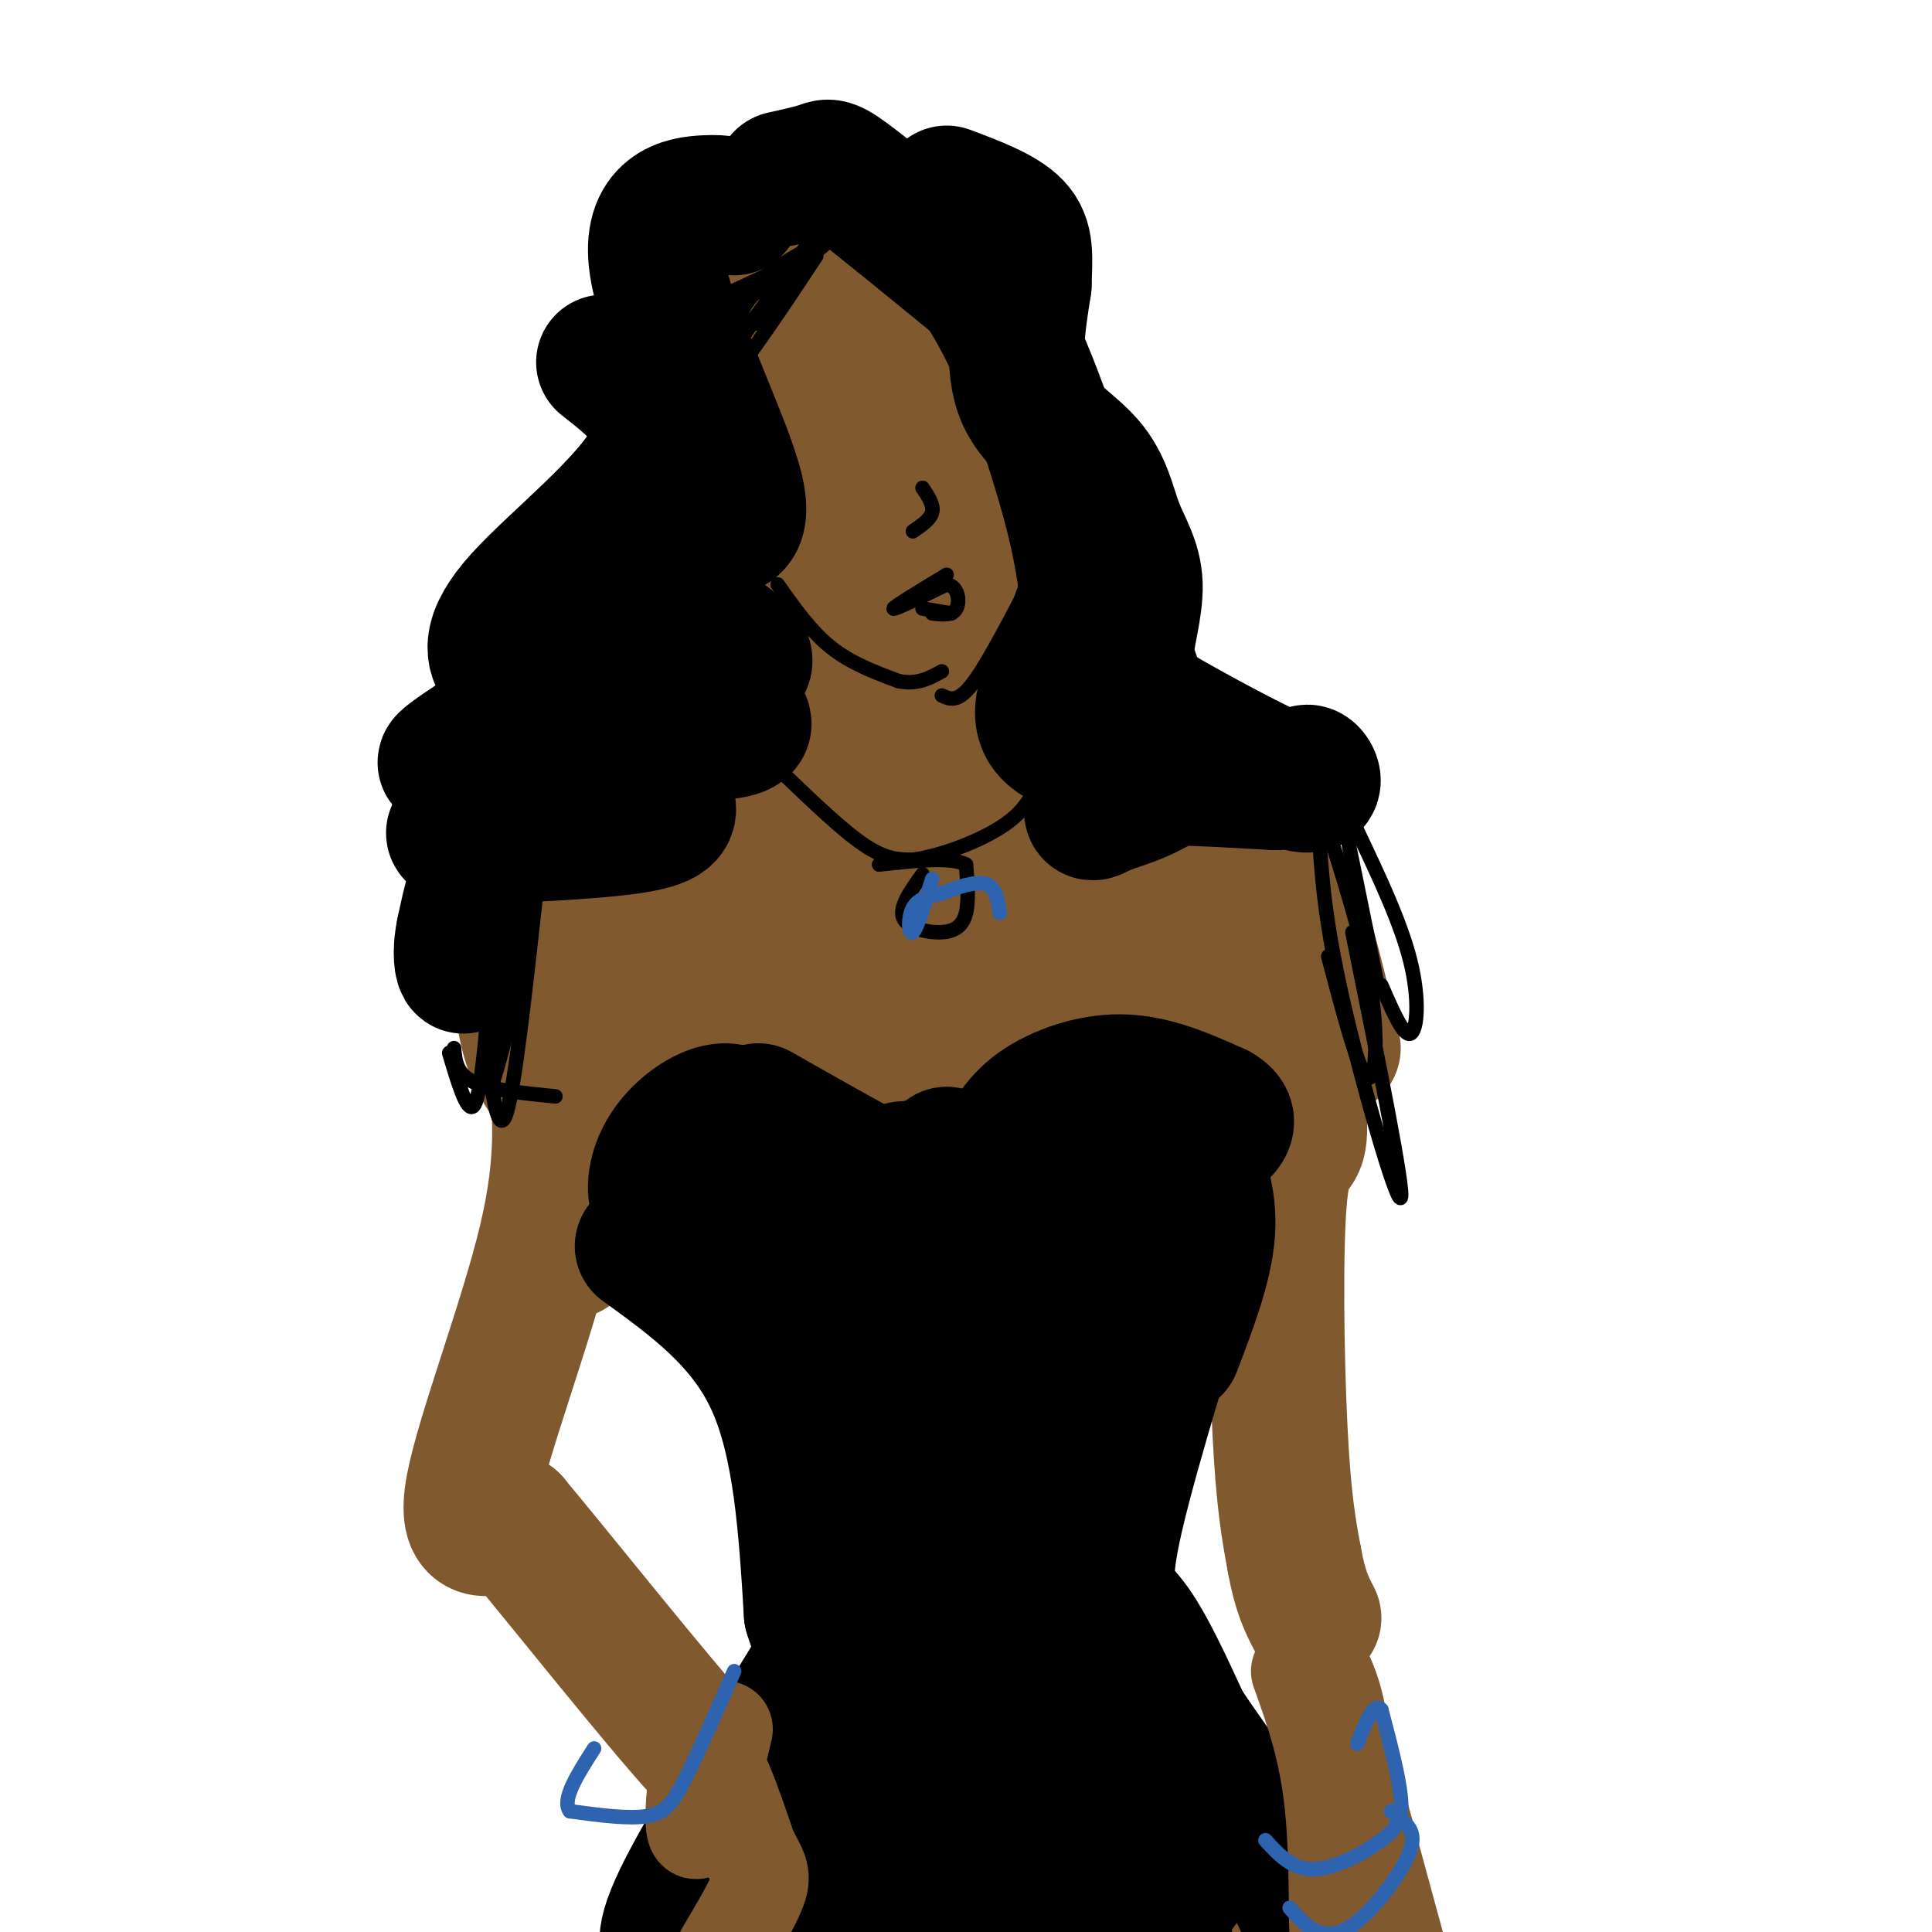 <svg viewBox='0 0 400 400' version='1.1' xmlns='http://www.w3.org/2000/svg' xmlns:xlink='http://www.w3.org/1999/xlink'><g fill='none' stroke='rgb(129,89,47)' stroke-width='12' stroke-linecap='round' stroke-linejoin='round'><path d='M169,161c2.622,-0.911 5.244,-1.822 7,10c1.756,11.822 2.644,36.378 3,45c0.356,8.622 0.178,1.311 0,-6'/></g>
<g fill='none' stroke='rgb(129,89,47)' stroke-width='28' stroke-linecap='round' stroke-linejoin='round'><path d='M175,131c0.393,13.726 0.786,27.452 4,49c3.214,21.548 9.250,50.917 11,50c1.750,-0.917 -0.786,-32.119 -1,-51c-0.214,-18.881 1.893,-25.440 4,-32'/><path d='M193,147c-0.426,-7.389 -3.492,-9.861 -3,-6c0.492,3.861 4.541,14.057 6,33c1.459,18.943 0.329,46.634 1,55c0.671,8.366 3.142,-2.594 5,-7c1.858,-4.406 3.102,-2.259 2,-16c-1.102,-13.741 -4.551,-43.371 -8,-73'/><path d='M196,133c-3.156,13.533 -7.044,83.867 -10,96c-2.956,12.133 -4.978,-33.933 -7,-80'/><path d='M155,86c0.843,6.565 1.685,13.131 4,20c2.315,6.869 6.101,14.042 14,19c7.899,4.958 19.909,7.701 26,8c6.091,0.299 6.261,-1.848 5,-12c-1.261,-10.152 -3.955,-28.310 -7,-40c-3.045,-11.690 -6.441,-16.911 -12,-20c-5.559,-3.089 -13.279,-4.044 -21,-5'/><path d='M164,56c-5.120,-0.324 -7.418,1.367 -10,9c-2.582,7.633 -5.446,21.207 -5,30c0.446,8.793 4.203,12.806 9,17c4.797,4.194 10.633,8.568 15,11c4.367,2.432 7.263,2.920 10,2c2.737,-0.920 5.314,-3.248 8,-6c2.686,-2.752 5.482,-5.929 4,-15c-1.482,-9.071 -7.241,-24.035 -13,-39'/><path d='M182,65c-3.612,-7.856 -6.144,-7.996 -9,-6c-2.856,1.996 -6.038,6.128 -8,11c-1.962,4.872 -2.703,10.483 -1,18c1.703,7.517 5.852,16.941 9,22c3.148,5.059 5.296,5.753 8,5c2.704,-0.753 5.965,-2.953 8,-4c2.035,-1.047 2.844,-0.940 0,-6c-2.844,-5.060 -9.343,-15.285 -13,-16c-3.657,-0.715 -4.474,8.082 -4,14c0.474,5.918 2.237,8.959 4,12'/><path d='M176,115c1.000,1.833 1.500,0.417 2,-1'/><path d='M170,167c-9.583,8.000 -19.167,16.000 -26,20c-6.833,4.000 -10.917,4.000 -15,4'/><path d='M129,191c-5.622,0.686 -12.177,0.400 -16,2c-3.823,1.600 -4.914,5.085 -5,10c-0.086,4.915 0.833,11.262 3,16c2.167,4.738 5.584,7.869 9,11'/><path d='M204,173c5.556,6.200 11.111,12.400 22,14c10.889,1.600 27.111,-1.400 35,-2c7.889,-0.600 7.444,1.200 7,3'/><path d='M268,188c2.500,5.333 5.250,17.167 8,29'/><path d='M266,206c1.702,12.196 3.405,24.393 3,29c-0.405,4.607 -2.917,1.625 -4,12c-1.083,10.375 -0.738,34.107 0,49c0.738,14.893 1.869,20.946 3,27'/><path d='M268,323c1.167,6.500 2.583,9.250 4,12'/><path d='M116,218c0.000,0.000 2.000,41.000 2,41'/><path d='M115,220c1.000,10.111 2.000,20.222 -2,37c-4.000,16.778 -13.000,40.222 -15,51c-2.000,10.778 3.000,8.889 8,7'/><path d='M106,315c9.786,11.702 30.250,37.458 39,47c8.750,9.542 5.786,2.869 7,4c1.214,1.131 6.607,10.065 12,19'/><path d='M164,385c2.167,2.833 1.583,0.417 1,-2'/><path d='M138,218c-0.267,5.711 -0.533,11.422 1,17c1.533,5.578 4.867,11.022 6,12c1.133,0.978 0.067,-2.511 -1,-6'/><path d='M123,206c-0.067,4.044 -0.133,8.089 8,21c8.133,12.911 24.467,34.689 30,42c5.533,7.311 0.267,0.156 -5,-7'/><path d='M135,239c1.750,7.333 3.500,14.667 9,22c5.500,7.333 14.750,14.667 24,22'/><path d='M158,258c-1.222,5.867 -2.444,11.733 2,16c4.444,4.267 14.556,6.933 19,20c4.444,13.067 3.222,36.533 2,60'/><path d='M181,354c0.333,13.000 0.167,15.500 0,18'/><path d='M241,204c0.238,18.327 0.476,36.655 0,47c-0.476,10.345 -1.667,12.708 -6,18c-4.333,5.292 -11.810,13.512 -17,23c-5.190,9.488 -8.095,20.244 -11,31'/><path d='M207,323c-1.833,3.333 -0.917,-3.833 0,-11'/><path d='M208,220c0.785,1.326 1.571,2.652 0,17c-1.571,14.348 -5.497,41.718 -10,47c-4.503,5.282 -9.581,-11.524 -13,-22c-3.419,-10.476 -5.179,-14.623 -4,-19c1.179,-4.377 5.297,-8.985 8,-13c2.703,-4.015 3.991,-7.438 10,-4c6.009,3.438 16.740,13.737 21,19c4.260,5.263 2.047,5.490 0,7c-2.047,1.510 -3.930,4.302 -6,5c-2.070,0.698 -4.326,-0.697 -6,-3c-1.674,-2.303 -2.764,-5.515 -2,-13c0.764,-7.485 3.382,-19.242 6,-31'/><path d='M212,210c1.327,-8.493 1.644,-14.226 5,-13c3.356,1.226 9.752,9.411 9,19c-0.752,9.589 -8.652,20.583 -11,27c-2.348,6.417 0.855,8.256 -5,2c-5.855,-6.256 -20.769,-20.607 -31,-29c-10.231,-8.393 -15.780,-10.826 -21,-12c-5.220,-1.174 -10.110,-1.087 -15,-1'/><path d='M143,203c-2.906,-0.535 -2.672,-1.374 -3,-1c-0.328,0.374 -1.216,1.960 -1,4c0.216,2.040 1.538,4.535 5,12c3.462,7.465 9.063,19.902 17,20c7.937,0.098 18.210,-12.142 22,-18c3.790,-5.858 1.098,-5.333 0,-7c-1.098,-1.667 -0.603,-5.526 -7,-5c-6.397,0.526 -19.685,5.436 -24,4c-4.315,-1.436 0.342,-9.218 5,-17'/><path d='M157,195c0.702,-5.976 -0.042,-12.417 3,-9c3.042,3.417 9.869,16.690 15,24c5.131,7.310 8.565,8.655 12,10'/><path d='M206,249c-2.018,8.923 -4.036,17.845 -5,25c-0.964,7.155 -0.875,12.542 1,22c1.875,9.458 5.536,22.988 10,34c4.464,11.012 9.732,19.506 15,28'/><path d='M227,358c7.333,12.667 18.167,30.333 29,48'/><path d='M175,281c0.417,21.667 0.833,43.333 -2,59c-2.833,15.667 -8.917,25.333 -15,35'/><path d='M158,375c-6.000,11.000 -13.500,21.000 -21,31'/><path d='M201,330c3.435,-1.452 6.869,-2.905 1,10c-5.869,12.905 -21.042,40.167 -23,44c-1.958,3.833 9.298,-15.762 9,-18c-0.298,-2.238 -12.149,12.881 -24,28'/><path d='M164,394c-7.624,4.833 -14.683,2.914 -10,0c4.683,-2.914 21.107,-6.823 30,-16c8.893,-9.177 10.255,-23.622 13,-23c2.745,0.622 6.872,16.311 11,32'/><path d='M208,387c3.869,7.083 8.042,8.792 9,4c0.958,-4.792 -1.298,-16.083 2,-15c3.298,1.083 12.149,14.542 21,28'/><path d='M195,403c-10.800,-2.111 -21.600,-4.222 -20,-7c1.600,-2.778 15.600,-6.222 18,-5c2.400,1.222 -6.800,7.111 -16,13'/><path d='M177,402c1.689,-0.556 3.378,-1.111 4,-16c0.622,-14.889 0.178,-44.111 -2,-61c-2.178,-16.889 -6.089,-21.444 -10,-26'/><path d='M169,299c-6.202,-12.762 -16.708,-31.667 -22,-42c-5.292,-10.333 -5.369,-12.095 -5,-16c0.369,-3.905 1.185,-9.952 2,-16'/></g>
<g fill='none' stroke='rgb(0,0,0)' stroke-width='28' stroke-linecap='round' stroke-linejoin='round'><path d='M142,254c-2.595,-1.536 -5.190,-3.071 -6,-6c-0.810,-2.929 0.167,-7.250 3,-11c2.833,-3.750 7.524,-6.929 11,-7c3.476,-0.071 5.738,2.964 8,6'/><path d='M158,236c3.689,3.600 8.911,9.600 15,11c6.089,1.400 13.044,-1.800 20,-5'/><path d='M193,242c3.833,-1.333 3.417,-2.167 3,-3'/><path d='M157,230c12.565,7.131 25.131,14.262 33,18c7.869,3.738 11.042,4.083 13,3c1.958,-1.083 2.702,-3.595 2,-5c-0.702,-1.405 -2.851,-1.702 -5,-2'/><path d='M187,242c7.006,-0.464 14.012,-0.929 18,-3c3.988,-2.071 4.958,-5.750 9,-9c4.042,-3.250 11.155,-6.071 18,-6c6.845,0.071 13.423,3.036 20,6'/><path d='M252,230c3.333,1.833 1.667,3.417 0,5'/><path d='M246,237c2.250,5.500 4.500,11.000 4,18c-0.500,7.000 -3.750,15.500 -7,24'/><path d='M247,259c-7.378,23.911 -14.756,47.822 -17,60c-2.244,12.178 0.644,12.622 4,17c3.356,4.378 7.178,12.689 11,21'/><path d='M245,357c6.422,9.711 16.978,23.489 22,32c5.022,8.511 4.511,11.756 4,15'/><path d='M133,258c10.583,7.667 21.167,15.333 27,28c5.833,12.667 6.917,30.333 8,48'/><path d='M168,334c2.476,8.488 4.667,5.708 -1,15c-5.667,9.292 -19.190,30.655 -25,42c-5.810,11.345 -3.905,12.673 -2,14'/><path d='M157,251c8.556,14.933 17.111,29.867 22,62c4.889,32.133 6.111,81.467 9,85c2.889,3.533 7.444,-38.733 12,-81'/><path d='M200,317c3.209,-15.215 5.233,-12.751 6,-20c0.767,-7.249 0.278,-24.211 -6,-29c-6.278,-4.789 -18.344,2.595 -23,8c-4.656,5.405 -1.902,8.830 1,11c2.902,2.170 5.951,3.085 9,4'/><path d='M187,291c3.322,1.844 7.128,4.453 13,-4c5.872,-8.453 13.812,-27.968 19,-36c5.188,-8.032 7.625,-4.581 9,-2c1.375,2.581 1.687,4.290 2,6'/><path d='M230,255c0.668,2.469 1.339,5.642 -2,13c-3.339,7.358 -10.689,18.900 -14,28c-3.311,9.100 -2.584,15.758 -3,23c-0.416,7.242 -1.976,15.069 1,22c2.976,6.931 10.488,12.965 18,19'/><path d='M230,360c5.964,13.452 11.875,37.583 11,41c-0.875,3.417 -8.536,-13.881 -17,-23c-8.464,-9.119 -17.732,-10.060 -27,-11'/><path d='M197,367c-5.489,-2.022 -5.711,-1.578 -11,5c-5.289,6.578 -15.644,19.289 -26,32'/><path d='M154,402c5.523,-12.527 11.045,-25.054 15,-31c3.955,-5.946 6.341,-5.312 8,-5c1.659,0.312 2.589,0.300 4,0c1.411,-0.300 3.303,-0.888 2,7c-1.303,7.888 -5.801,24.254 -2,28c3.801,3.746 15.900,-5.127 28,-14'/><path d='M209,387c1.853,-4.415 -7.514,-8.451 -12,-10c-4.486,-1.549 -4.092,-0.611 -2,2c2.092,2.611 5.880,6.896 15,9c9.120,2.104 23.571,2.028 30,2c6.429,-0.028 4.837,-0.008 2,2c-2.837,2.008 -6.918,6.004 -11,10'/><path d='M231,402c-1.833,1.667 -0.917,0.833 0,0'/><path d='M152,43c-0.887,-0.607 -1.774,-1.214 -6,-1c-4.226,0.214 -11.792,1.250 -10,13c1.792,11.750 12.940,34.214 16,45c3.060,10.786 -1.970,9.893 -7,9'/><path d='M145,109c-3.190,3.833 -7.667,8.917 -5,14c2.667,5.083 12.476,10.167 14,13c1.524,2.833 -5.238,3.417 -12,4'/><path d='M142,140c-4.844,1.911 -10.956,4.689 -11,7c-0.044,2.311 5.978,4.156 12,6'/><path d='M143,153c2.512,-0.583 2.792,-5.042 5,-6c2.208,-0.958 6.345,1.583 6,3c-0.345,1.417 -5.173,1.708 -10,2'/><path d='M144,152c-2.619,-1.095 -4.167,-4.833 -4,-5c0.167,-0.167 2.048,3.238 -4,7c-6.048,3.762 -20.024,7.881 -34,12'/><path d='M102,166c-6.236,2.852 -4.826,3.981 -6,5c-1.174,1.019 -4.931,1.928 2,2c6.931,0.072 24.552,-0.694 33,-2c8.448,-1.306 7.724,-3.153 7,-5'/><path d='M138,166c-1.941,-1.319 -10.293,-2.116 -15,-2c-4.707,0.116 -5.767,1.147 -9,3c-3.233,1.853 -8.638,4.530 -12,9c-3.362,4.470 -4.681,10.735 -6,17'/><path d='M96,193c-0.933,4.467 -0.267,7.133 0,7c0.267,-0.133 0.133,-3.067 0,-6'/><path d='M125,75c7.119,5.560 14.238,11.119 10,20c-4.238,8.881 -19.833,21.083 -27,29c-7.167,7.917 -5.905,11.548 -4,14c1.905,2.452 4.452,3.726 7,5'/><path d='M111,143c1.548,1.595 1.917,3.083 -4,7c-5.917,3.917 -18.119,10.262 -14,7c4.119,-3.262 24.560,-16.131 45,-29'/><path d='M138,128c6.833,-5.000 1.417,-3.000 -4,-1'/><path d='M162,37c3.178,-0.711 6.356,-1.422 8,-2c1.644,-0.578 1.756,-1.022 7,3c5.244,4.022 15.622,12.511 26,21'/><path d='M203,59c7.600,11.133 13.600,28.467 17,40c3.400,11.533 4.200,17.267 5,23'/><path d='M225,122c-1.578,8.511 -8.022,18.289 -9,24c-0.978,5.711 3.511,7.356 8,9'/><path d='M224,155c5.083,1.821 13.792,1.875 17,3c3.208,1.125 0.917,3.321 -2,5c-2.917,1.679 -6.458,2.839 -10,4'/><path d='M229,167c-2.252,1.037 -2.882,1.628 -3,1c-0.118,-0.628 0.276,-2.477 1,-4c0.724,-1.523 1.778,-2.721 8,-3c6.222,-0.279 17.611,0.360 29,1'/><path d='M264,162c5.896,-0.596 6.135,-2.585 7,-2c0.865,0.585 2.356,3.744 -3,2c-5.356,-1.744 -17.557,-8.393 -24,-12c-6.443,-3.607 -7.126,-4.174 -8,-6c-0.874,-1.826 -1.937,-4.913 -3,-8'/><path d='M233,136c0.190,-4.078 2.164,-10.272 2,-15c-0.164,-4.728 -2.467,-7.989 -4,-12c-1.533,-4.011 -2.297,-8.772 -6,-13c-3.703,-4.228 -10.344,-7.922 -13,-14c-2.656,-6.078 -1.328,-14.539 0,-23'/><path d='M212,59c0.178,-5.933 0.622,-9.267 -2,-12c-2.622,-2.733 -8.311,-4.867 -14,-7'/></g>
<g fill='none' stroke='rgb(0,0,0)' stroke-width='3' stroke-linecap='round' stroke-linejoin='round'><path d='M161,121c3.417,4.833 6.833,9.667 11,13c4.167,3.333 9.083,5.167 14,7'/><path d='M186,141c3.833,0.833 6.417,-0.583 9,-2'/><path d='M195,144c1.583,0.750 3.167,1.500 6,-2c2.833,-3.500 6.917,-11.250 11,-19'/><path d='M169,53c-6.607,9.988 -13.214,19.976 -19,27c-5.786,7.024 -10.750,11.083 -2,-2c8.750,-13.083 31.214,-43.310 35,-48c3.786,-4.690 -11.107,16.155 -26,37'/><path d='M157,67c0.285,-0.979 13.996,-21.925 14,-22c0.004,-0.075 -13.700,20.722 -20,27c-6.300,6.278 -5.196,-1.964 1,-9c6.196,-7.036 17.485,-12.868 19,-13c1.515,-0.132 -6.742,5.434 -15,11'/><path d='M156,61c-2.946,3.096 -2.810,5.335 -3,5c-0.190,-0.335 -0.705,-3.244 2,-6c2.705,-2.756 8.630,-5.359 8,-5c-0.630,0.359 -7.815,3.679 -15,7'/><path d='M152,48c-3.417,2.083 -6.833,4.167 -9,7c-2.167,2.833 -3.083,6.417 -4,10'/><path d='M191,101c1.167,1.750 2.333,3.500 2,5c-0.333,1.500 -2.167,2.750 -4,4'/><path d='M191,126c0.000,0.000 6.000,1.000 6,1'/><path d='M196,119c-5.500,3.333 -11.000,6.667 -11,7c0.000,0.333 5.500,-2.333 11,-5'/><path d='M196,121c2.378,0.289 2.822,3.511 2,5c-0.822,1.489 -2.911,1.244 -5,1'/><path d='M162,160c6.250,6.000 12.500,12.000 17,15c4.500,3.000 7.250,3.000 10,3'/><path d='M189,178c5.689,-0.733 14.911,-4.067 20,-8c5.089,-3.933 6.044,-8.467 7,-13'/><path d='M110,193c-3.500,14.417 -7.000,28.833 -8,31c-1.000,2.167 0.500,-7.917 2,-18'/><path d='M111,185c-2.167,19.583 -4.333,39.167 -6,45c-1.667,5.833 -2.833,-2.083 -4,-10'/><path d='M101,210c-0.833,8.833 -1.667,17.667 -3,19c-1.333,1.333 -3.167,-4.833 -5,-11'/><path d='M94,217c0.250,2.667 0.500,5.333 4,7c3.500,1.667 10.250,2.333 17,3'/><path d='M281,172c4.511,9.511 9.022,19.022 11,27c1.978,7.978 1.422,14.422 0,15c-1.422,0.578 -3.711,-4.711 -6,-10'/><path d='M276,175c3.311,10.644 6.622,21.289 8,31c1.378,9.711 0.822,18.489 -1,17c-1.822,-1.489 -4.911,-13.244 -8,-25'/><path d='M273,171c0.556,9.422 1.111,18.844 5,36c3.889,17.156 11.111,42.044 12,41c0.889,-1.044 -4.556,-28.022 -10,-55'/><path d='M275,154c0.000,0.000 10.000,49.000 10,49'/><path d='M191,181c-2.446,3.405 -4.893,6.810 -4,9c0.893,2.190 5.125,3.167 8,3c2.875,-0.167 4.393,-1.476 5,-4c0.607,-2.524 0.304,-6.262 0,-10'/><path d='M200,179c-3.000,-1.667 -10.500,-0.833 -18,0'/></g>
<g fill='none' stroke='rgb(129,89,47)' stroke-width='20' stroke-linecap='round' stroke-linejoin='round'><path d='M269,346c2.905,8.119 5.810,16.238 7,28c1.190,11.762 0.667,27.167 1,25c0.333,-2.167 1.524,-21.905 1,-34c-0.524,-12.095 -2.762,-16.548 -5,-21'/><path d='M273,344c2.000,6.833 9.500,34.417 17,62'/><path d='M150,358c-2.556,10.956 -5.111,21.911 -6,21c-0.889,-0.911 -0.111,-13.689 2,-15c2.111,-1.311 5.556,8.844 9,19'/><path d='M155,383c2.156,4.156 3.044,5.044 2,8c-1.044,2.956 -4.022,7.978 -7,13'/></g>
<g fill='none' stroke='rgb(45,99,175)' stroke-width='3' stroke-linecap='round' stroke-linejoin='round'><path d='M152,346c-3.689,8.378 -7.378,16.756 -10,22c-2.622,5.244 -4.178,7.356 -8,8c-3.822,0.644 -9.911,-0.178 -16,-1'/><path d='M118,375c-1.833,-2.333 1.583,-7.667 5,-13'/><path d='M193,182c-1.556,5.133 -3.111,10.267 -4,11c-0.889,0.733 -1.111,-2.933 0,-5c1.111,-2.067 3.556,-2.533 6,-3'/><path d='M195,185c2.800,-1.178 6.800,-2.622 9,-2c2.200,0.622 2.600,3.311 3,6'/><path d='M267,395c1.833,2.077 3.667,4.155 6,5c2.333,0.845 5.167,0.458 9,-3c3.833,-3.458 8.667,-9.988 10,-14c1.333,-4.012 -0.833,-5.506 -3,-7'/><path d='M289,376c-0.667,-1.333 -0.833,-1.167 -1,-1'/><path d='M262,381c2.786,3.054 5.571,6.107 10,6c4.429,-0.107 10.500,-3.375 14,-6c3.500,-2.625 4.429,-4.607 4,-9c-0.429,-4.393 -2.214,-11.196 -4,-18'/><path d='M286,354c-1.500,-1.833 -3.250,2.583 -5,7'/></g>
</svg>